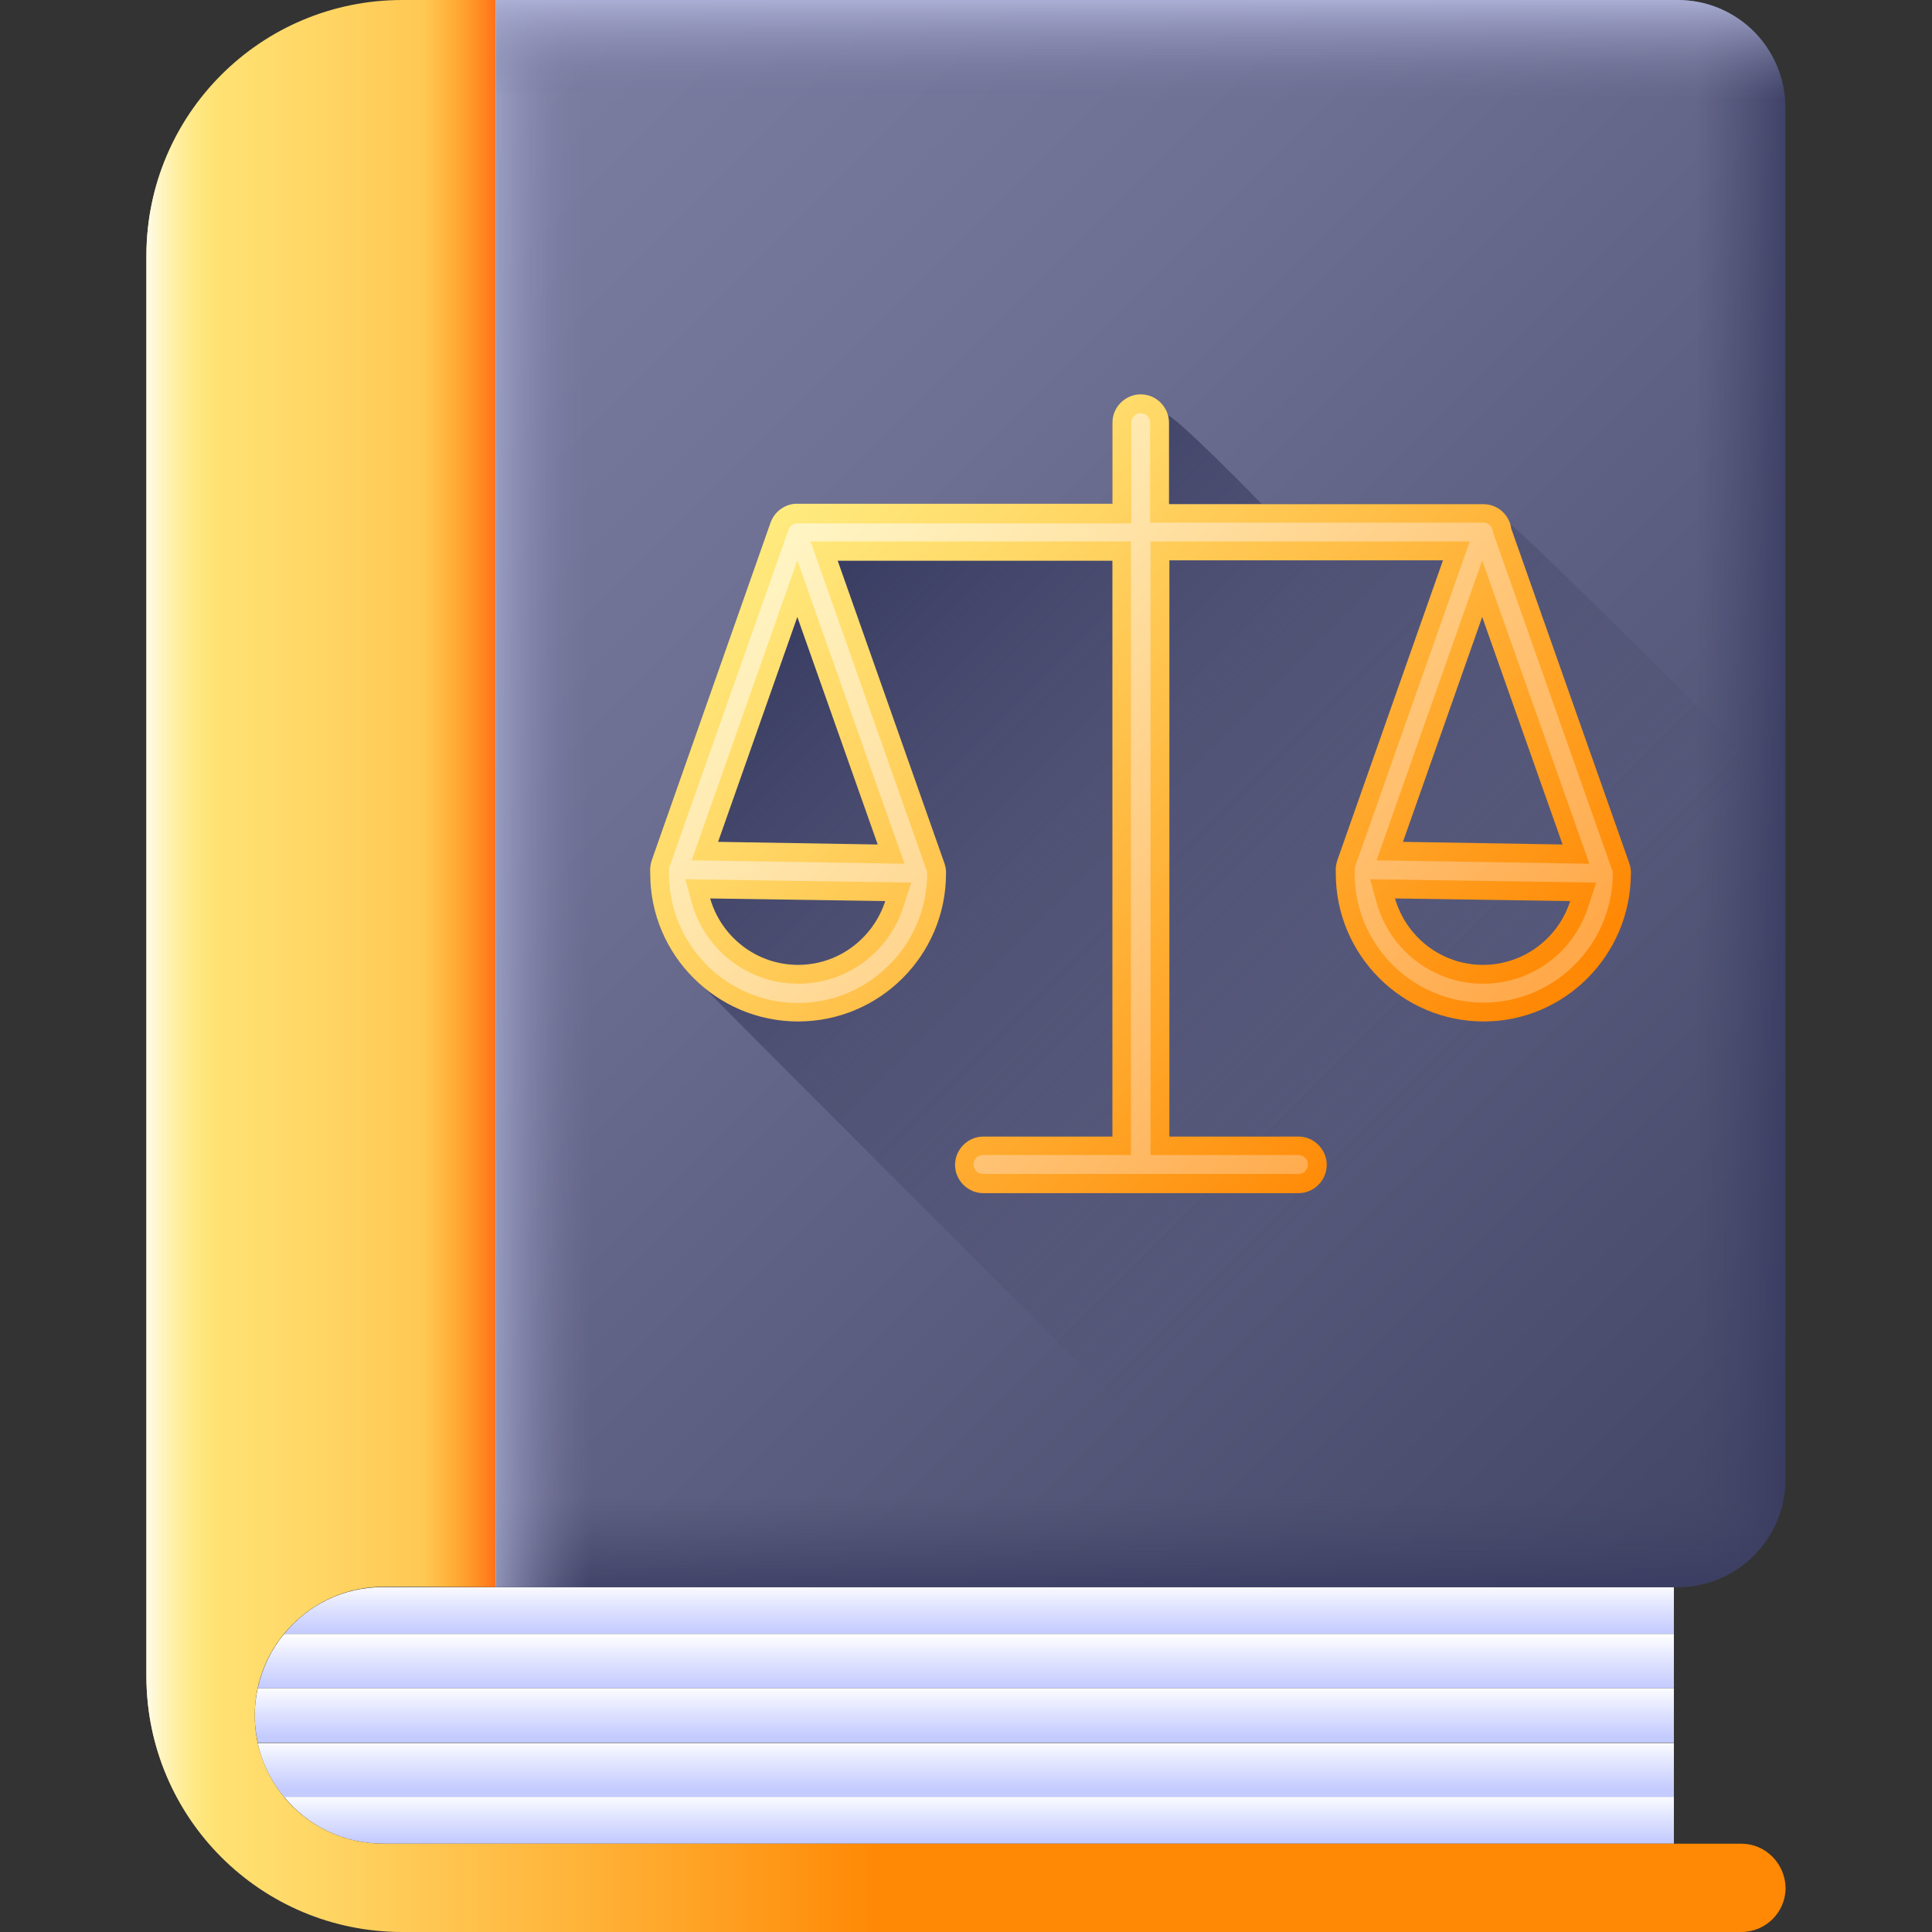 <svg id="Capa_1" enable-background="new 0 0 512 512" height="512" viewBox="0 0 512 512" width="512" xmlns="http://www.w3.org/2000/svg" xmlns:xlink="http://www.w3.org/1999/xlink"><rect x="0" y="0" width="512" height="512" fill="#333333" stroke="none"/><linearGradient id="lg1"><stop offset="0" stop-color="#fff"/><stop offset=".489" stop-color="#e0e4ff"/><stop offset="1" stop-color="#c4cbff"/></linearGradient><linearGradient id="SVGID_1_" gradientTransform="matrix(1 0 0 -1 0 510)" gradientUnits="userSpaceOnUse" x1="255.95" x2="255.95" xlink:href="#lg1" y1="48.857" y2="35.737"/><linearGradient id="SVGID_2_" gradientTransform="matrix(1 0 0 -1 0 510)" gradientUnits="userSpaceOnUse" x1="259.45" x2="259.45" xlink:href="#lg1" y1="34.653" y2="21.804"/><linearGradient id="SVGID_3_" gradientTransform="matrix(1 0 0 -1 0 510)" gradientUnits="userSpaceOnUse" x1="259.45" x2="259.45" xlink:href="#lg1" y1="90.55" y2="77.364"/><linearGradient id="SVGID_4_" gradientTransform="matrix(1 0 0 -1 0 510)" gradientUnits="userSpaceOnUse" x1="255.95" x2="255.95" xlink:href="#lg1" y1="76.805" y2="62.711"/><linearGradient id="SVGID_5_" gradientTransform="matrix(1 0 0 -1 0 510)" gradientUnits="userSpaceOnUse" x1="255.55" x2="255.55" xlink:href="#lg1" y1="63.06" y2="49.647"/><linearGradient id="SVGID_6_" gradientTransform="matrix(1 0 0 -1 0 510)" gradientUnits="userSpaceOnUse" x1="116.502" x2="478.37" y1="477.055" y2="115.186"><stop offset="0" stop-color="#7b7da1"/><stop offset=".31" stop-color="#6d6f93"/><stop offset=".899" stop-color="#494c6d"/><stop offset="1" stop-color="#424566"/></linearGradient><linearGradient id="lg2"><stop offset="0" stop-color="#32365c"/><stop offset=".289" stop-color="#383b60" stop-opacity=".711"/><stop offset="1" stop-color="#424566" stop-opacity="0"/></linearGradient><linearGradient id="SVGID_7_" gradientTransform="matrix(1 0 0 -1 0 510)" gradientUnits="userSpaceOnUse" x1="479.376" x2="449.145" xlink:href="#lg2" y1="299.75" y2="299.75"/><linearGradient id="SVGID_8_" gradientTransform="matrix(1 0 0 -1 0 510)" gradientUnits="userSpaceOnUse" x1="302.2" x2="302.2" xlink:href="#lg2" y1="81.138" y2="113.543"/><linearGradient id="lg3"><stop offset="0" stop-color="#afb3d9"/><stop offset=".202" stop-color="#a2a6cb" stop-opacity=".799"/><stop offset=".713" stop-color="#8688ad" stop-opacity=".287"/><stop offset="1" stop-color="#7b7da1" stop-opacity="0"/></linearGradient><linearGradient id="SVGID_9_" gradientTransform="matrix(1 0 0 -1 0 510)" gradientUnits="userSpaceOnUse" x1="124.993" x2="156.69" xlink:href="#lg3" y1="299.7" y2="299.7"/><linearGradient id="SVGID_10_" gradientTransform="matrix(1 0 0 -1 0 510)" gradientUnits="userSpaceOnUse" x1="302.15" x2="302.15" xlink:href="#lg3" y1="511.095" y2="483.7"/><linearGradient id="lg4"><stop offset="0" stop-color="#ffed81"/><stop offset=".235" stop-color="#ffd968"/><stop offset=".73" stop-color="#ffa629"/><stop offset="1" stop-color="#ff8804"/></linearGradient><linearGradient id="SVGID_11_" gradientTransform="matrix(1 0 0 -1 0 510)" gradientUnits="userSpaceOnUse" x1="30.553" x2="234.095" xlink:href="#lg4" y1="254" y2="254"/><linearGradient id="SVGID_12_" gradientTransform="matrix(1 0 0 -1 0 510)" gradientUnits="userSpaceOnUse" x1="38.44" x2="57.968" y1="254.05" y2="254.05"><stop offset="0" stop-color="#fffcf0"/><stop offset="1" stop-color="#ffed81" stop-opacity="0"/></linearGradient><linearGradient id="SVGID_13_" gradientTransform="matrix(1 0 0 -1 0 510)" gradientUnits="userSpaceOnUse" x1="137.249" x2="112.4" y1="299.7" y2="299.7"><stop offset="0" stop-color="#ff440b"/><stop offset=".016" stop-color="#ff450b" stop-opacity=".984"/><stop offset=".438" stop-color="#ff6a07" stop-opacity=".562"/><stop offset=".781" stop-color="#ff8005" stop-opacity=".219"/><stop offset="1" stop-color="#ff8804" stop-opacity="0"/></linearGradient><linearGradient id="SVGID_14_" gradientTransform="matrix(1 0 0 -1 0 510)" gradientUnits="userSpaceOnUse" x1="217.287" x2="383.093" y1="386.368" y2="220.562"><stop offset="0" stop-color="#32365c"/><stop offset=".5" stop-color="#3e4163" stop-opacity=".5"/><stop offset="1" stop-color="#424566" stop-opacity="0"/></linearGradient><linearGradient id="SVGID_15_" gradientTransform="matrix(1 0 0 -1 0 510)" gradientUnits="userSpaceOnUse" x1="213.301" x2="384.053" xlink:href="#lg4" y1="390.296" y2="219.545"/><linearGradient id="SVGID_16_" gradientTransform="matrix(1 0 0 -1 0 510)" gradientUnits="userSpaceOnUse" x1="217.017" x2="380.619" y1="386.576" y2="222.973"><stop offset="0" stop-color="#fff7c7"/><stop offset=".235" stop-color="#ffe8ae"/><stop offset=".73" stop-color="#ffc06f"/><stop offset="1" stop-color="#ffa94a"/></linearGradient><g><g><g><g><path d="m75.3 476.3h368.3v-14.4h-375.3c1.1 5.3 3.6 10.3 7 14.4z" fill="url(#SVGID_1_)"/><path d="m101.5 488.6h342.1v-12.4h-368.3c6.2 7.6 15.6 12.4 26.2 12.4z" fill="url(#SVGID_2_)"/><path d="m443.6 420.6h-342.1c-10.6 0-20 4.8-26.2 12.4h368.3z" fill="url(#SVGID_3_)"/><path d="m443.6 433h-368.3c-3.4 4.1-5.8 9-7 14.4h375.3z" fill="url(#SVGID_4_)"/><path d="m68.3 447.4c-.5 2.3-.8 4.7-.8 7.2 0 2.5.3 4.9.8 7.2h375.3v-14.4z" fill="url(#SVGID_5_)"/></g><g><path d="m444.6 420.6h-313.3v-420.6h313.3c15.8 0 28.5 12.8 28.5 28.5v363.6c0 15.7-12.7 28.5-28.5 28.5z" fill="url(#SVGID_6_)"/><g><path d="m446.2 0v420.5c15-.8 27-13.3 27-28.5v-363.5c-.1-15.2-12-27.6-27-28.5z" fill="url(#SVGID_7_)"/><path d="m131.3 392.1v28.5h313.3c15.7 0 28.5-12.8 28.5-28.5z" fill="url(#SVGID_8_)"/><path d="m131.3 0h32v420.6h-32z" fill="url(#SVGID_9_)"/><path d="m473 26.2c-1.1-14.7-13.4-26.2-28.4-26.2h-313.3v26.2z" fill="url(#SVGID_10_)"/></g></g><g><path d="m461.5 488.6h-360c-18.8 0-34-15.2-34-34 0-9.4 3.8-17.9 10-24.1s14.7-10 24.1-10h29.8v-420.5h-24.8c-37.5 0-67.8 30.3-67.8 67.8v376.4c0 37.5 30.3 67.8 67.8 67.8h354.9c6.4 0 11.7-5.2 11.7-11.7-.1-6.4-5.3-11.7-11.7-11.7z" fill="url(#SVGID_11_)"/><path d="m38.8 67.8v376.4c0 20.2 8.9 38.3 22.9 50.7v-477.9c-14 12.4-22.9 30.6-22.9 50.8z" fill="url(#SVGID_12_)"/><path d="m108.4 0h22.9v420.6h-22.9z" fill="url(#SVGID_13_)"/></g></g><path d="m400.2 139c-.9-3.2-3.8-5.5-7.2-5.5h-58.7c-1-1.1-22.2-22.7-24.8-23.4-.9-3.2-3.8-5.5-7.2-5.5-4.1 0-7.5 3.4-7.5 7.5v21.5h-83.4c-.1 0-.2 0-.3 0s-.3 0-.4 0c-2.9.3-5.4 2.2-6.4 4.9l-31.6 89.5c-.3 1-.5 2-.4 2.9v.5c0 12.2 5.6 23 14.3 30.3 1.4 1.7 132.6 132.9 158.8 158.9h99.3c15.8 0 28.5-12.8 28.5-28.5v-181.4c-29.1-29.5-71.3-71.3-73-71.7z" fill="url(#SVGID_14_)"/><g><path d="m432.2 231.6v-.1c0-.2 0-.4 0-.6v-.1c0-.3-.1-.6-.1-.8v-.1c-.1-.2-.1-.5-.2-.7v-.1l-31.4-89c-.5-3.7-3.6-6.5-7.4-6.5h-83.3v-21.6c0-4.1-3.4-7.5-7.5-7.5s-7.5 3.4-7.5 7.5v21.5h-83.3-.1s0 0-.1 0-.2 0-.3 0-.3 0-.4 0c-2.9.3-5.4 2.2-6.4 5l-31.5 89.5c-.3 1-.5 2-.4 3v.5c0 21.6 17.6 39.2 39.2 39.2s39.1-17.5 39.2-39v-.1-.1c0-.2 0-.4 0-.6v-.1c0-.3-.1-.6-.1-.8v-.1c-.1-.2-.1-.5-.2-.7v-.1l-28.4-80.5h72.8v152.6h-34.2c-4.1 0-7.5 3.4-7.5 7.5s3.4 7.5 7.5 7.5h83.5c4.1 0 7.5-3.4 7.5-7.5s-3.4-7.5-7.5-7.5h-34.2v-152.7h72.5l-28 79.5c-.3 1-.5 2-.4 3v.5c0 21.6 17.6 39.2 39.2 39.2 21.4 0 38.9-17.5 39-39.1zm-220.7 24.1c-11.1 0-20.4-7.5-23.3-17.6l46.4.7c-3.2 9.8-12.3 16.9-23.1 16.9zm-21.2-32.6 21-59.6 21.3 60.3zm202.5-59.6 21.3 60.3-42.3-.7zm.2 92.2c-11.1 0-20.4-7.5-23.3-17.6l46.4.7c-3.1 9.8-12.3 16.9-23.1 16.9z" fill="url(#SVGID_15_)"/><path d="m260.5 311.1c-1.4 0-2.5-1.1-2.5-2.5s1.1-2.5 2.5-2.5h39.2v-162.6h-84.9l30.7 87 .1.2.1.3v.2.3.2c-.1 18.8-15.5 34.1-34.2 34.1-18.9 0-34.2-15.4-34.2-34.2v-.4-.4c0-.4 0-.7.1-1l31.6-89.5c.3-.9 1.2-1.5 2.1-1.6h.4.2 88.1v-26.7c0-1.4 1.1-2.5 2.5-2.5s2.5 1.1 2.5 2.5v26.5h88.3c1.2 0 2.3.9 2.5 2.2l.1.5 31.5 89.3.1.2c0 .1 0 .2.1.2v.1.1.3.1-.1.2c-.1 18.8-15.5 34.1-34.2 34.1-18.9 0-34.2-15.4-34.2-34.2v-.4-.4c0-.4 0-.7.1-1l30.4-86.2h-84.6v162.6h39.2c1.4 0 2.5 1.1 2.5 2.5s-1.1 2.5-2.5 2.5zm104.4-71.6c3.6 12.5 15.1 21.2 28.1 21.2 12.8 0 24-8.2 27.9-20.4l2.1-6.4-59.9-.9zm-181.5 0c3.6 12.5 15.1 21.2 28.1 21.2 12.8 0 24-8.2 27.9-20.4l2.1-6.4-59.9-.9zm181.4-11.5 56.4.9-28.4-80.4zm-181.5 0 56.4.9-28.4-80.4z" fill="url(#SVGID_16_)"/></g></g></g></svg>
